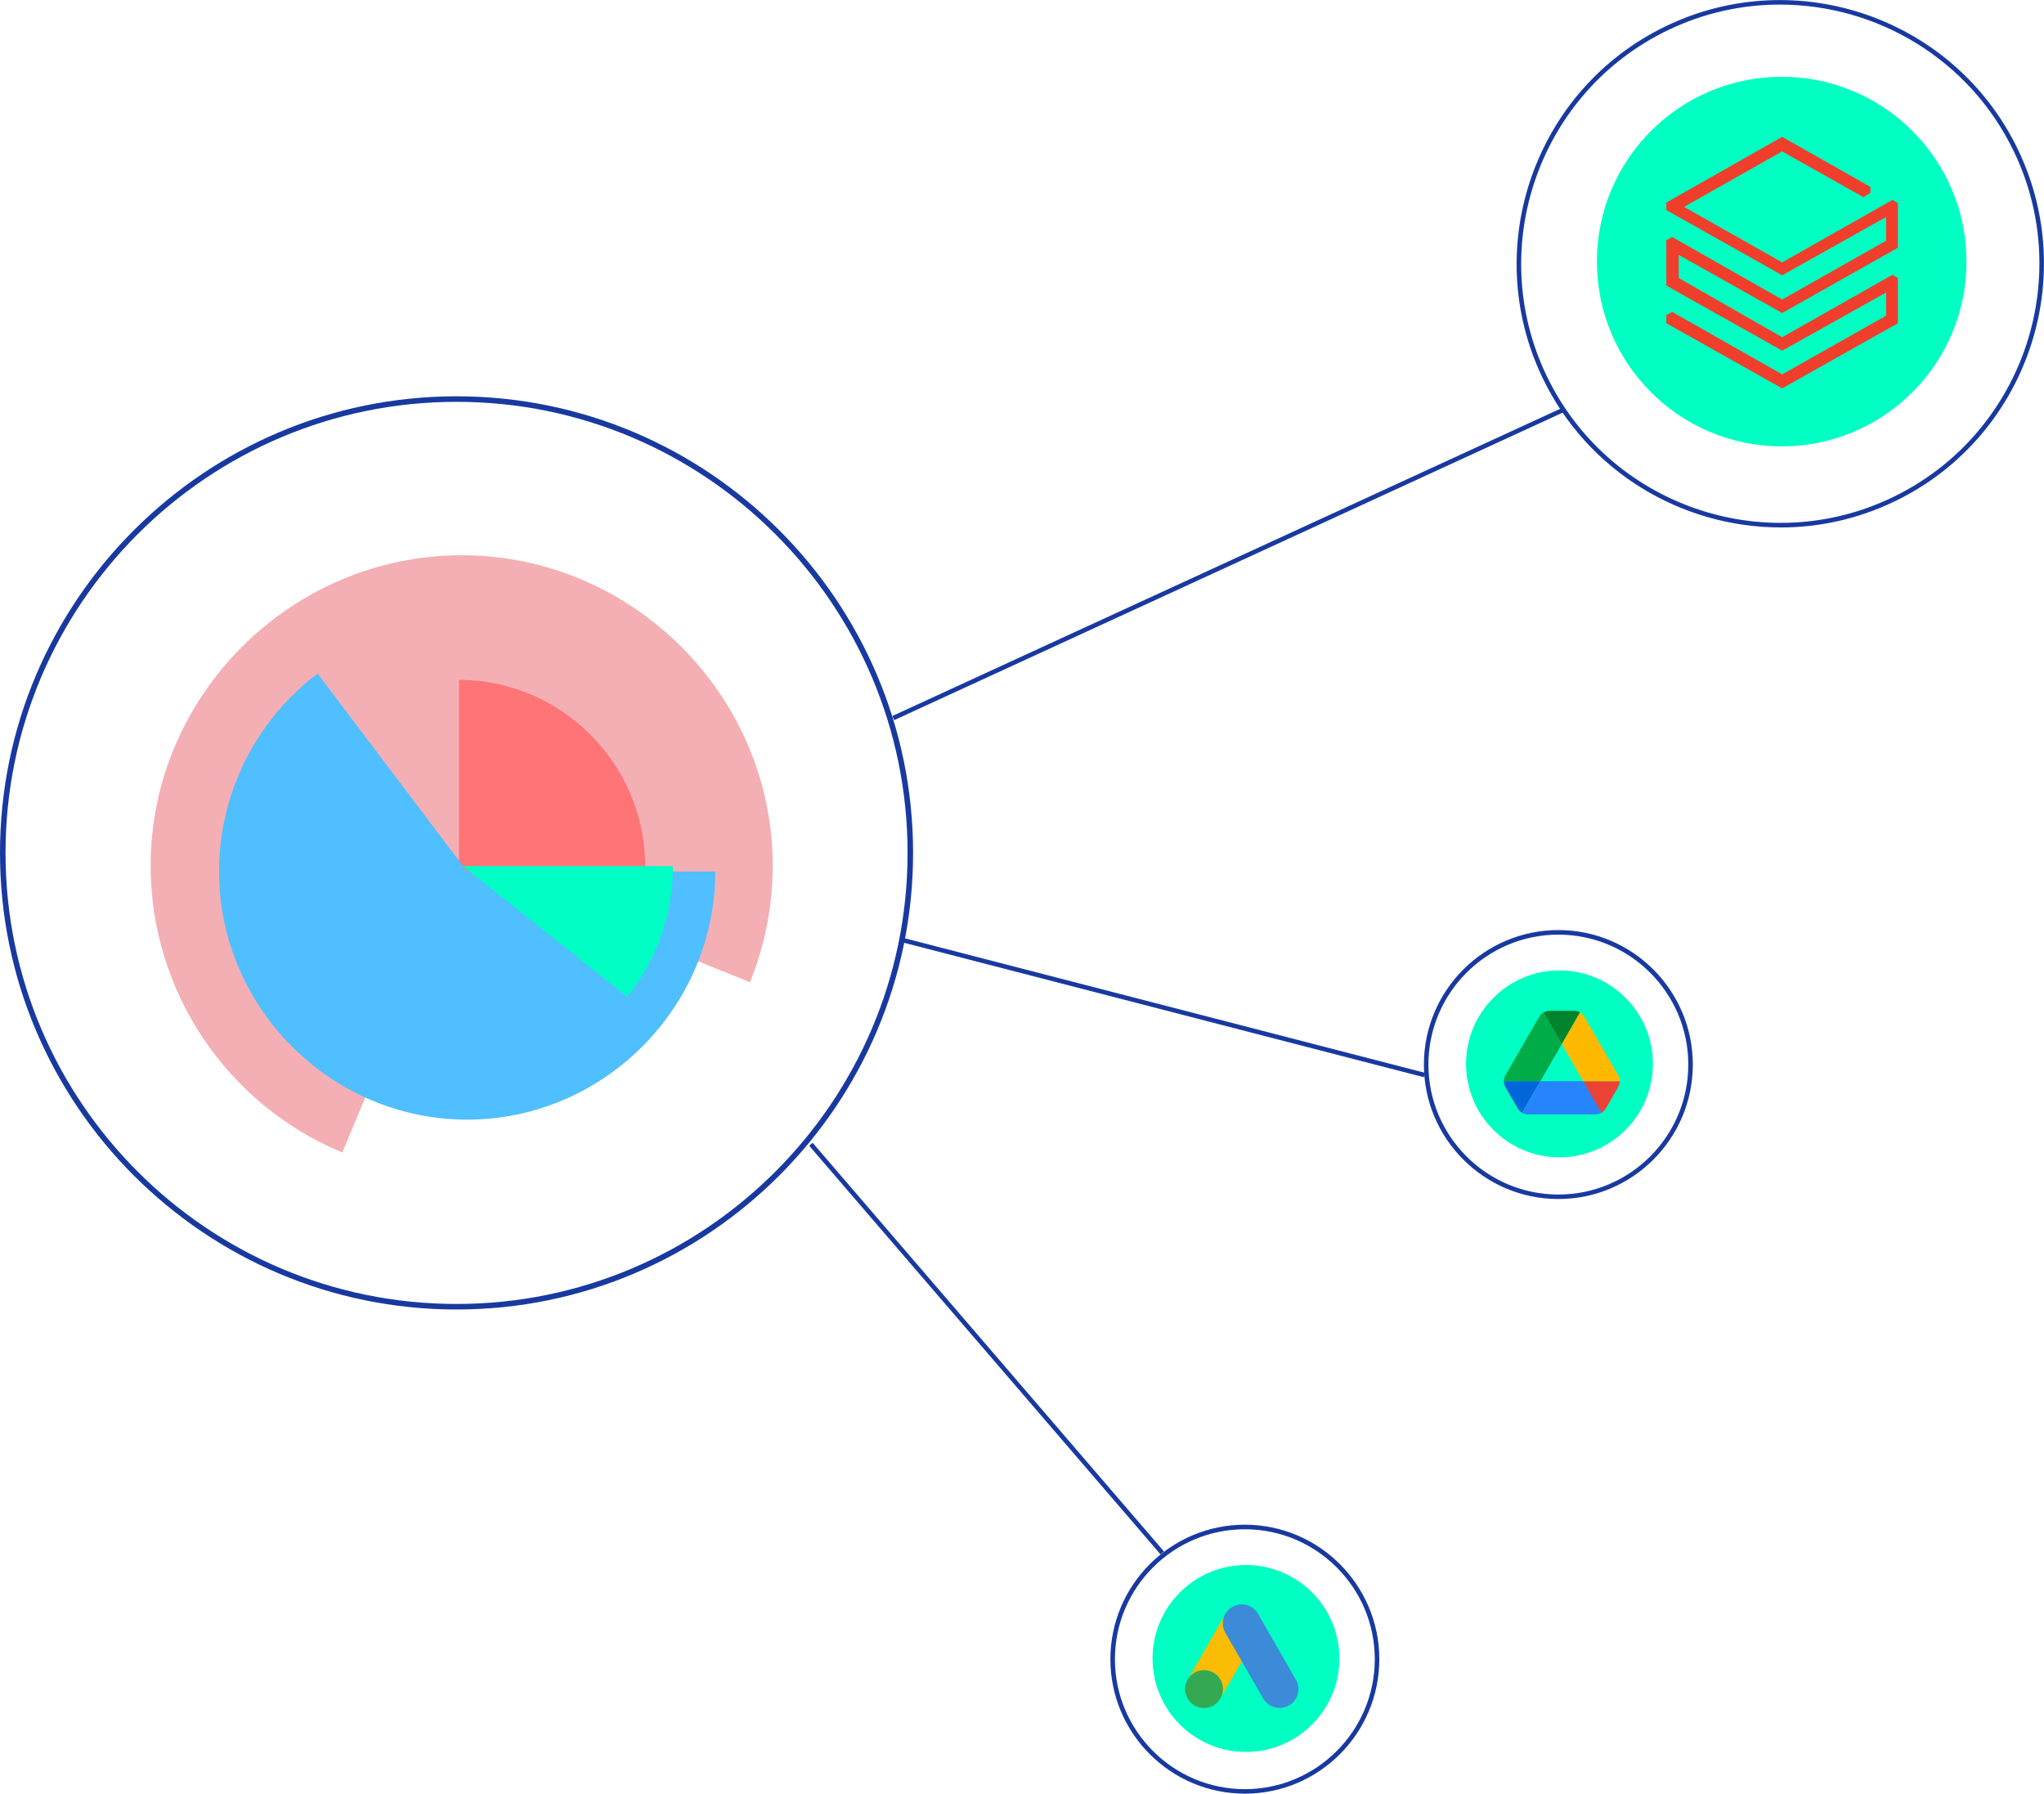 <?xml version="1.0" encoding="UTF-8"?><svg id="Layer_1" xmlns="http://www.w3.org/2000/svg" viewBox="0 0 654.73 574.47"><defs><style>.cls-1{fill:#0066da;}.cls-2{fill:#e1c025;}.cls-3{fill:#3c8bd9;}.cls-4{fill:#ffba00;}.cls-5{fill:#00ffc5;}.cls-6{fill:#f4afb4;}.cls-7{fill:#00ac47;}.cls-8{fill:#34a852;}.cls-9{fill:#fabc04;}.cls-10{fill:#ef3e2b;}.cls-11{fill:#00ffc3;}.cls-12{fill:#1839a0;}.cls-13{fill:#2684fc;}.cls-14{fill:#00832d;}.cls-15{fill:#ea4335;}.cls-16{fill:#ff7477;}.cls-17{fill:#4fbfff;}</style></defs><path class="cls-12" d="m398.75,574.48c-23.75,0-43.07-19.32-43.07-43.07s19.32-43.07,43.07-43.07,43.07,19.32,43.07,43.07-19.32,43.07-43.07,43.07Zm0-84.68c-22.95,0-41.62,18.67-41.62,41.62s18.67,41.62,41.62,41.62,41.62-18.67,41.62-41.62-18.67-41.62-41.62-41.62Z"/><rect class="cls-12" x="315.31" y="345.58" width="1.45" height="172.62" transform="translate(-205.19 310.5) rotate(-40.69)"/><path class="cls-12" d="m499.17,384.03c-23.75,0-43.07-19.32-43.07-43.07s19.32-43.07,43.07-43.07,43.07,19.32,43.07,43.07-19.32,43.07-43.07,43.07Zm0-84.68c-22.95,0-41.62,18.67-41.62,41.62s18.67,41.62,41.62,41.62,41.62-18.67,41.62-41.62-18.67-41.62-41.62-41.62Z"/><rect class="cls-12" x="371.85" y="236.24" width="1.45" height="172.82" transform="translate(-33.06 602.6) rotate(-75.5)"/><circle class="cls-11" cx="399.11" cy="531.19" r="29.93"/><circle class="cls-11" cx="499.53" cy="340.74" r="29.93"/><path class="cls-12" d="m570.39,168.93c-31.49,0-61.76-17.67-76.27-47.89-20.16-41.98-2.4-92.54,39.58-112.7,41.98-20.16,92.54-2.4,112.7,39.58h0c20.16,41.98,2.4,92.54-39.58,112.7-11.75,5.64-24.18,8.32-36.43,8.32Zm-.26-167.46c-12.04,0-24.25,2.62-35.8,8.17-41.26,19.81-58.71,69.5-38.9,110.76s69.5,58.71,110.76,38.9c41.26-19.81,58.71-69.5,38.9-110.76-14.26-29.71-44.02-47.07-74.96-47.07Z"/><rect class="cls-12" x="275.33" y="179.89" width="236.29" height="1.45" transform="translate(-39.47 180.94) rotate(-24.7)"/><circle class="cls-11" cx="570.71" cy="83.78" r="59.19"/><path class="cls-6" d="m147.88,277.29l-38.22,91.84c-37.11-15.39-61.41-51.73-61.41-91.84,0-54.56,44.98-99.45,99.63-99.45s99.63,44.89,99.63,99.45c0,12.79-2.47,25.46-7.28,37.31l-92.36-37.31Z"/><path class="cls-16" d="m147.02,277.4v-59.64c32.72,0,59.64,26.92,59.64,59.64,0,14.84-5.54,29.15-15.52,40.13l-44.12-40.13Z"/><path class="cls-17" d="m149.64,279.13h79.47c0,43.59-35.87,79.47-79.47,79.47s-79.47-35.87-79.47-79.47c0-24.89,11.7-48.4,31.56-63.4l47.91,63.4Z"/><path class="cls-5" d="m148.25,277.38h67.3c0,7.55-1.27,15.05-3.76,22.18-2.49,7.13-6.16,13.79-10.86,19.7l-52.68-41.88Z"/><path class="cls-12" d="m146.24,419.41C65.6,419.41,0,353.8,0,273.17S65.6,126.93,146.24,126.93s146.24,65.6,146.24,146.24-65.6,146.24-146.24,146.24Zm0-290.71C66.58,128.7,1.77,193.5,1.77,273.17s64.81,144.47,144.47,144.47,144.47-64.81,144.47-144.47-64.81-144.47-144.47-144.47Z"/><polygon class="cls-10" points="533.76 64.87 533.76 67.28 570.86 88.17 604.14 69.52 604.14 77.11 570.86 95.94 535.65 75.92 533.76 76.94 533.76 91.46 570.86 112.32 604.14 93.7 604.14 101.12 570.86 119.91 535.65 99.9 533.76 100.94 533.76 103.53 570.86 124.39 607.92 103.53 607.92 89.05 606.2 88 570.86 108.01 537.72 89.05 537.72 81.63 570.86 100.25 607.92 79.35 607.92 65.04 606.2 64.03 570.86 84.04 539.43 66.27 570.86 48.49 596.89 63.15 599.13 61.79 599.13 59.86 570.86 43.83 533.76 64.87"/><path class="cls-1" d="m484.52,352.17l1.64,2.83c.34.6.83,1.06,1.4,1.4l5.84-10.12h-11.69c0,.66.17,1.32.51,1.91l2.3,3.97Z"/><path class="cls-7" d="m500.27,334.38l-5.84-10.12c-.57.34-1.06.81-1.4,1.4l-10.8,18.7c-.33.58-.51,1.24-.51,1.91h11.69l6.87-11.9Z"/><path class="cls-15" d="m512.98,356.4c.57-.34,1.06-.81,1.4-1.4l.68-1.17,3.25-5.63c.34-.6.51-1.25.51-1.91h-11.69l2.49,4.89,3.36,5.23Z"/><path class="cls-14" d="m500.27,334.38l5.84-10.12c-.57-.34-1.23-.51-1.91-.51h-7.86c-.68,0-1.34.19-1.91.51l5.84,10.12Z"/><path class="cls-13" d="m507.14,346.29h-13.73l-5.84,10.12c.57.34,1.23.51,1.91.51h21.59c.68,0,1.34-.19,1.91-.51l-5.84-10.12Z"/><path class="cls-4" d="m512.92,335.02l-5.4-9.35c-.34-.6-.83-1.06-1.4-1.4l-5.84,10.12,6.87,11.9h11.67c0-.66-.17-1.32-.51-1.91l-5.38-9.35Z"/><path class="cls-3" d="m391.96,518.04c.35-.92.83-1.77,1.55-2.46,2.87-2.79,7.6-2.09,9.55,1.42,1.46,2.66,3.01,5.26,4.52,7.9,2.52,4.37,5.06,8.74,7.55,13.13,2.09,3.67-.18,8.31-4.33,8.93-2.54.38-4.93-.79-6.24-3.07-2.21-3.85-4.43-7.69-6.64-11.52-.04-.09-.1-.16-.16-.23-.23-.19-.34-.47-.48-.72-.98-1.73-1.99-3.44-2.97-5.15-.63-1.11-1.29-2.21-1.92-3.32-.57-.99-.83-2.08-.8-3.22.04-.58.12-1.17.38-1.7"/><path class="cls-9" d="m391.96,518.04c-.13.53-.25,1.05-.28,1.61-.04,1.23.26,2.37.88,3.44,1.61,2.76,3.22,5.54,4.81,8.32.15.25.26.5.41.73-.88,1.52-1.75,3.03-2.65,4.55-1.23,2.12-2.46,4.26-3.7,6.38-.06,0-.07-.03-.09-.07-.01-.12.03-.22.06-.34.6-2.19.1-4.14-1.4-5.81-.92-1.01-2.09-1.58-3.44-1.77-1.75-.25-3.3.2-4.69,1.3-.25.19-.41.47-.7.61-.06,0-.09-.03-.1-.07.7-1.21,1.39-2.43,2.09-3.64,2.9-5.03,5.79-10.06,8.7-15.08.03-.06.07-.1.1-.16"/><path class="cls-8" d="m381.12,536.96c.28-.25.54-.51.83-.75,3.55-2.81,8.89-.77,9.67,3.67.19,1.07.09,2.09-.23,3.11-.01.09-.03.16-.06.25-.13.23-.25.48-.39.72-1.3,2.15-3.22,3.22-5.73,3.06-2.88-.2-5.15-2.37-5.54-5.23-.19-1.39.09-2.69.8-3.89.15-.26.32-.5.48-.76.07-.06.04-.18.18-.18"/><path class="cls-9" d="m381.12,536.96c-.06.06-.06.16-.16.18-.01-.1.04-.16.1-.23l.06.06"/><path class="cls-2" d="m391.33,543.25c-.06-.1,0-.18.06-.25.01.01.04.04.06.06l-.12.19"/></svg>